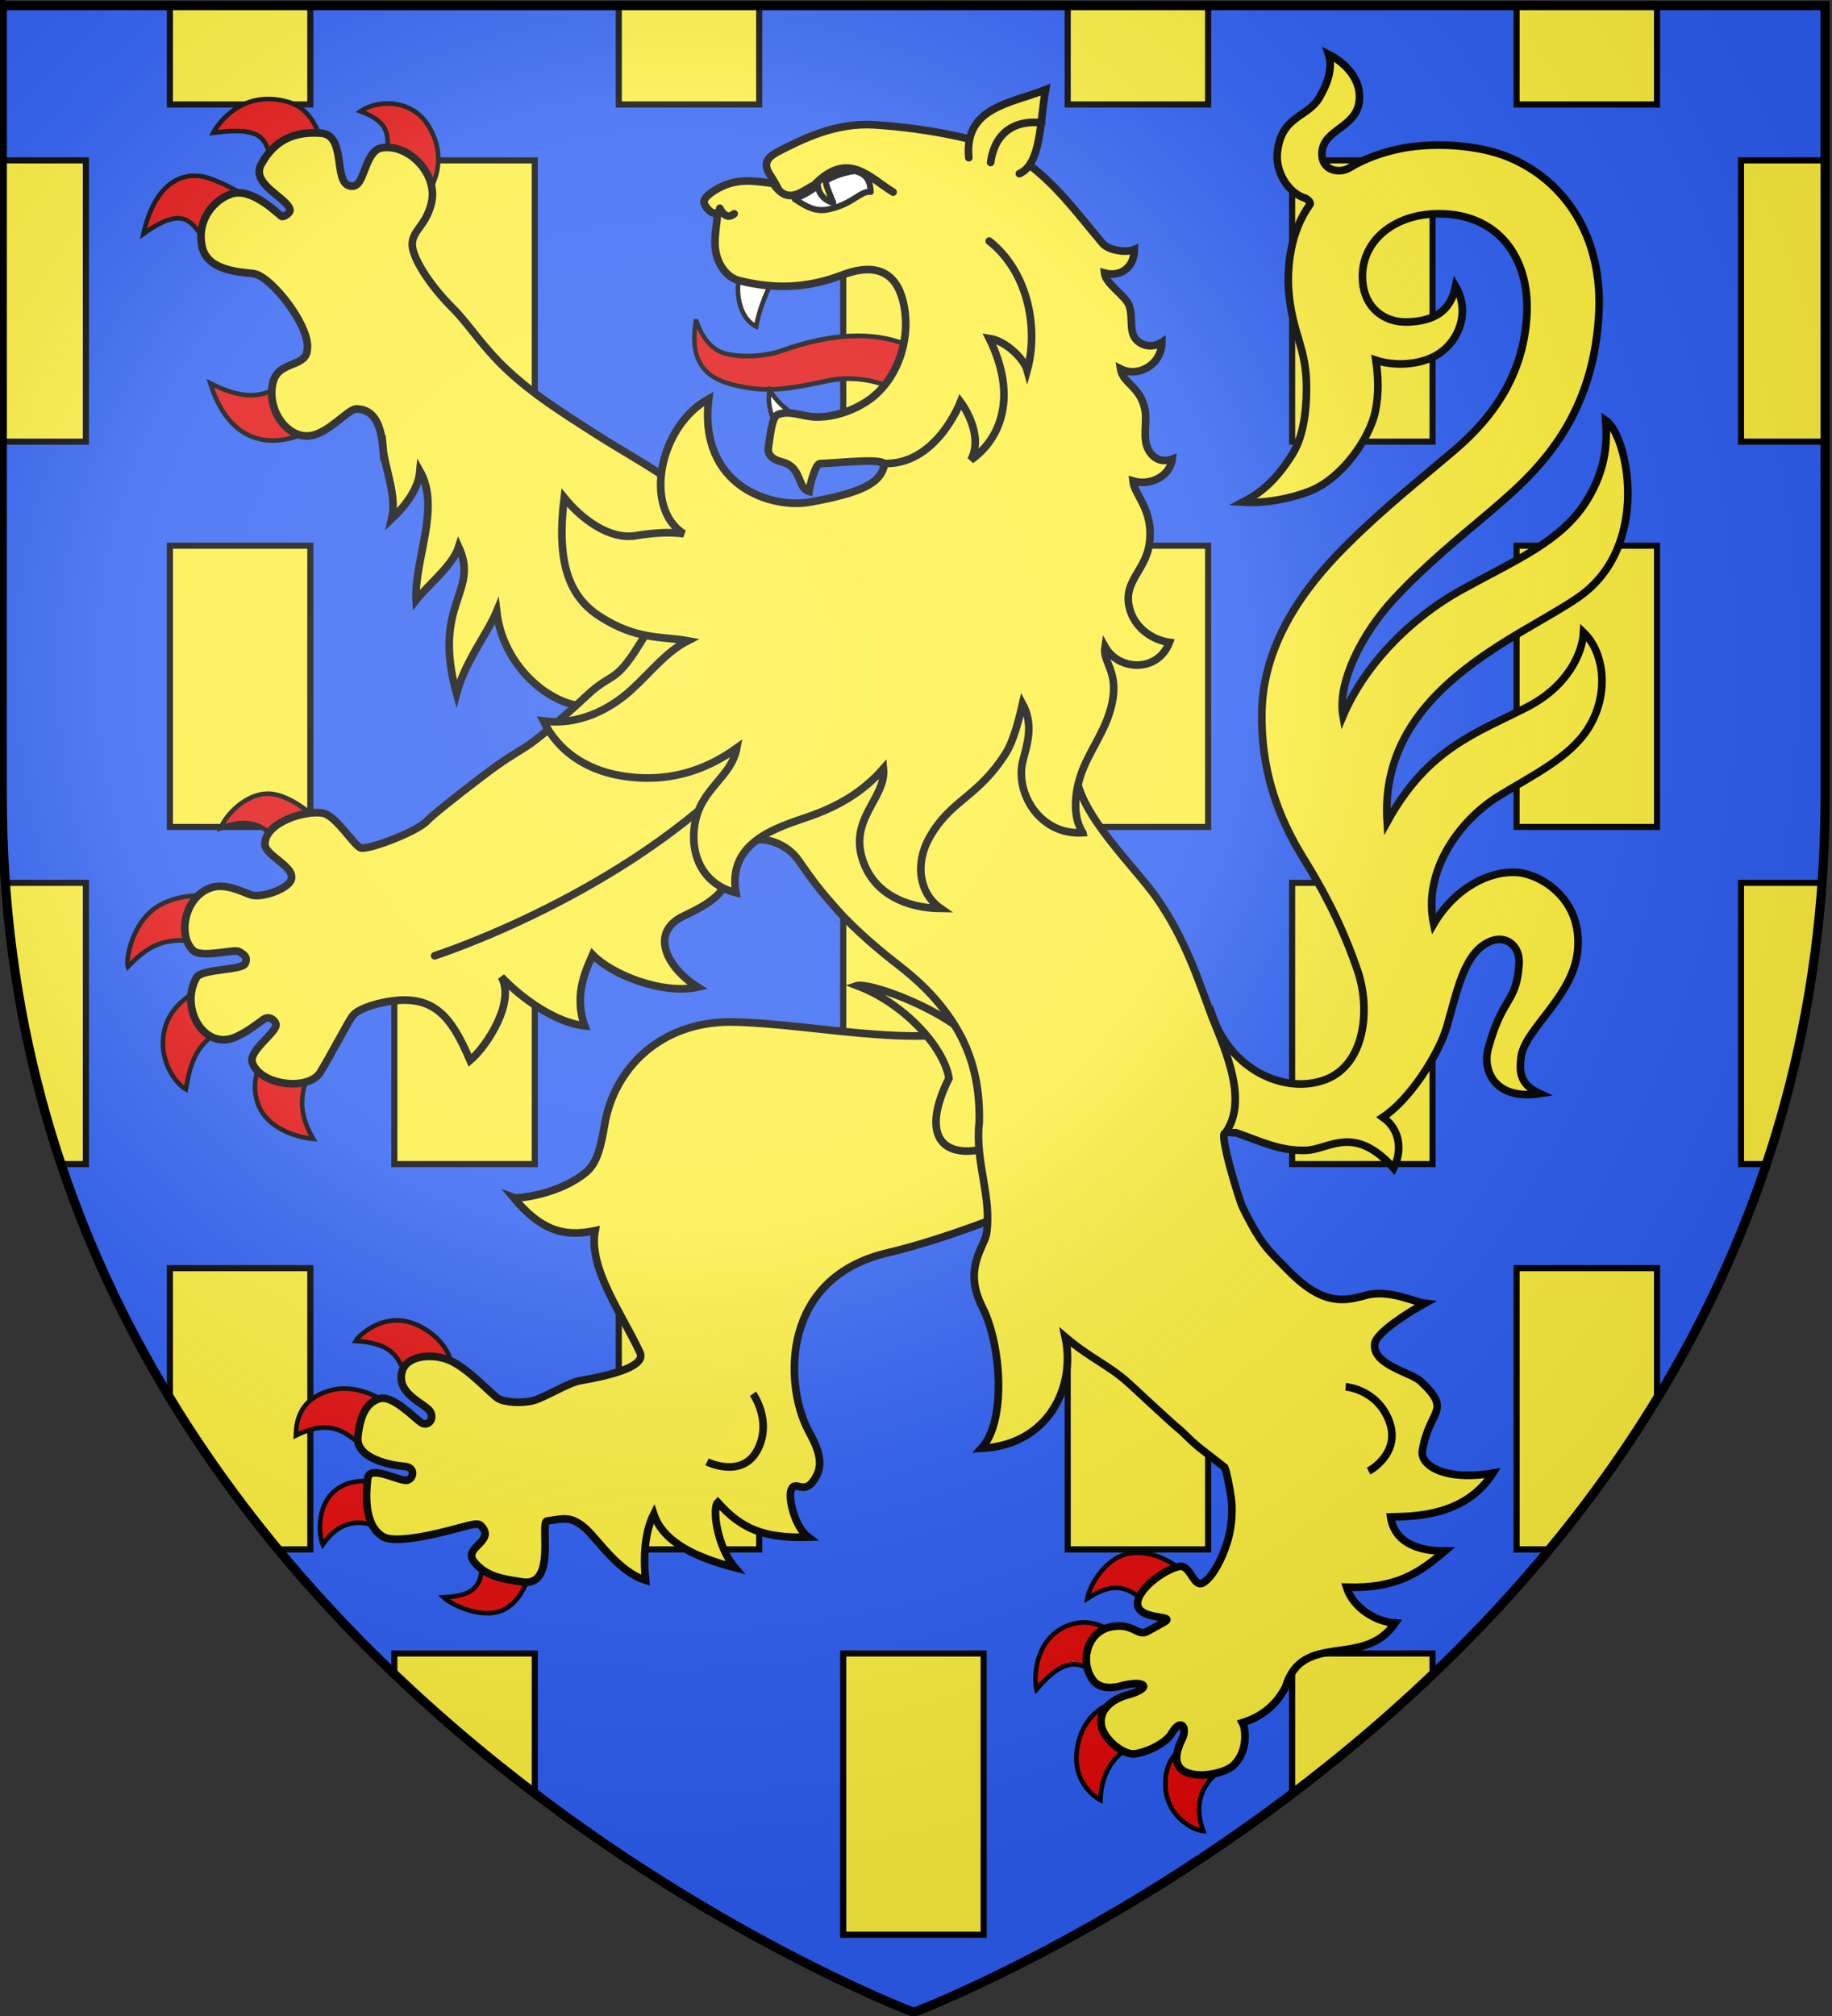 <?xml version="1.0" encoding="UTF-8" standalone="no"?>
<!-- Created with Inkscape (http://www.inkscape.org/) -->

<svg
   xmlns:dc="http://purl.org/dc/elements/1.1/"
   xmlns:cc="http://creativecommons.org/ns#"
   xmlns:rdf="http://www.w3.org/1999/02/22-rdf-syntax-ns#"
   xmlns:svg="http://www.w3.org/2000/svg"
   xmlns="http://www.w3.org/2000/svg"
   xmlns:xlink="http://www.w3.org/1999/xlink"
   version="1.0"
   width="600"
   height="660"
   id="svg2"
   style="enable-background:new">
  <rect width="100%" height="100%" fill="#333333" stroke="none"/>
  <desc
     id="desc4">Flag of Canton of Valais (Wallis)</desc>
  <defs
     id="defs6">
    <linearGradient
       id="linearGradient2893-7-8">
      <stop
         id="stop2895-4-8"
         style="stop-color:#ffffff;stop-opacity:0.314"
         offset="0" />
      <stop
         id="stop2897-0-2"
         style="stop-color:#ffffff;stop-opacity:0.251"
         offset="0.19" />
      <stop
         id="stop2901-9-4"
         style="stop-color:#6b6b6b;stop-opacity:0.125"
         offset="0.6" />
      <stop
         id="stop2899-4-5"
         style="stop-color:#000000;stop-opacity:0.125"
         offset="1" />
    </linearGradient>
    <radialGradient
       cx="221.445"
       cy="226.331"
       r="300"
       fx="221.445"
       fy="226.331"
       id="radialGradient5083"
       xlink:href="#linearGradient2893-7-8"
       gradientUnits="userSpaceOnUse"
       gradientTransform="matrix(1.353,0,0,1.349,562.371,-85.747)" />
    <clipPath
       id="clipPath3429-4-1">
      <g
         transform="matrix(0.254,0,0,0.254,148.838,129.441)"
         id="g3431-8-7"
         style="color:#000000;fill:#2b5df2;fill-opacity:1;fill-rule:nonzero;stroke:none;stroke-width:6.734;marker:none;visibility:visible;display:inline;overflow:visible;enable-background:accumulate">
        <path
           d="m 300,725.836 c 0,0 -298.5,-112.32 -298.5,-397.772 0,-285.452 0,-258.552 0,-258.552 l 597,0 0,258.552 c 0,285.452 -298.5,397.772 -298.5,397.772 z"
           id="path3433-8-4"
           style="color:#000000;fill:#2b5df2;fill-opacity:1;fill-rule:nonzero;stroke:none;stroke-width:6.734;marker:none;visibility:visible;display:inline;overflow:visible;enable-background:accumulate" />
      </g>
    </clipPath>
    <radialGradient
       cx="221.445"
       cy="226.331"
       r="300"
       fx="221.445"
       fy="226.331"
       id="radialGradient3199-1"
       xlink:href="#linearGradient3673-7"
       gradientUnits="userSpaceOnUse"
       gradientTransform="matrix(1.353,0,0,1.349,-77.629,-85.747)" />
    <linearGradient
       id="linearGradient3673-7">
      <stop
         id="stop3675-4"
         style="stop-color:#ffffff;stop-opacity:0.314"
         offset="0" />
      <stop
         id="stop3677-0"
         style="stop-color:#ffffff;stop-opacity:0.251"
         offset="0.446" />
      <stop
         id="stop3679-9"
         style="stop-color:#6b6b6b;stop-opacity:0.125"
         offset="0.72" />
      <stop
         id="stop3681-4"
         style="stop-color:#000000;stop-opacity:0.125"
         offset="1" />
    </linearGradient>
  </defs>
  <g
     id="g3846">
    <g
       transform="matrix(1.036,0.033,0.021,1.032,-57.37,-14.293)"
       id="g7013-0"
       style="stroke:#000000;stroke-width:0.539;stroke-miterlimit:4;stroke-opacity:1;stroke-dasharray:none;display:inline" />
    <g
       id="layer4" />
    <g
       id="layer2" />
    <g
       id="g7168" />
    <g
       transform="matrix(1,0,0,1.001,-0.75,-67.746)"
       id="g3130"
       style="color:#000000;fill:#2b5df2;fill-opacity:1;fill-rule:nonzero;stroke:none;stroke-width:6.734;marker:none;visibility:visible;display:inline;overflow:visible;enable-background:accumulate">
      <path
         d="m 300,725.836 c 0,0 -298.5,-112.32 -298.5,-397.772 0,-285.452 0,-258.552 0,-258.552 l 597,0 0,258.552 c 0,285.452 -298.5,397.772 -298.5,397.772 z"
         id="path3132"
         style="color:#000000;fill:#2b5df2;fill-opacity:1;fill-rule:nonzero;stroke:none;stroke-width:6.734;marker:none;visibility:visible;display:inline;overflow:visible;enable-background:accumulate" />
    </g>
    <g
       transform="matrix(3.938,0,0,3.942,-586.932,-578.06)"
       clip-path="url(#clipPath3429-4-1)"
       id="g6827"
       style="fill:#ffffff;stroke:#000000;stroke-width:0.184;stroke-miterlimit:4;stroke-opacity:1;stroke-dasharray:none">
      <rect
         width="11.679"
         height="23.358"
         x="163.172"
         y="131.961"
         id="rect6672"
         style="color:#000000;fill:#fcef3c;fill-opacity:1;fill-rule:evenodd;stroke:#000000;stroke-width:0.508;stroke-linecap:butt;stroke-linejoin:miter;stroke-miterlimit:4;stroke-opacity:1;stroke-dasharray:none;stroke-dashoffset:0;marker:none;visibility:visible;display:inline;overflow:visible;enable-background:accumulate" />
      <use
         transform="translate(37.333,0)"
         id="use6674"
         style="stroke-width:0.184"
         x="0"
         y="0"
         width="600"
         height="660"
         xlink:href="#rect6672" />
      <use
         transform="translate(74.667,0)"
         id="use6676"
         style="stroke-width:0.184"
         x="0"
         y="0"
         width="600"
         height="660"
         xlink:href="#rect6672" />
      <use
         transform="translate(112,0)"
         id="use6678"
         style="stroke-width:0.184"
         x="0"
         y="0"
         width="600"
         height="660"
         xlink:href="#rect6672" />
      <use
         transform="translate(18.667,28)"
         id="use6688"
         style="stroke-width:0.184"
         x="0"
         y="0"
         width="600"
         height="660"
         xlink:href="#rect6672" />
      <use
         transform="translate(56,28)"
         id="use6690"
         style="stroke-width:0.184"
         x="0"
         y="0"
         width="600"
         height="660"
         xlink:href="#rect6672" />
      <use
         transform="translate(93.333,28)"
         id="use6692"
         style="stroke-width:0.184"
         x="0"
         y="0"
         width="600"
         height="660"
         xlink:href="#rect6672" />
      <use
         transform="translate(2.2e-6,60)"
         id="use6694"
         style="stroke-width:0.184"
         x="0"
         y="0"
         width="600"
         height="660"
         xlink:href="#rect6672" />
      <use
         transform="translate(37.333,60)"
         id="use6696"
         style="stroke-width:0.184"
         x="0"
         y="0"
         width="600"
         height="660"
         xlink:href="#rect6672" />
      <use
         transform="translate(74.667,60)"
         id="use6698"
         style="stroke-width:0.184"
         x="0"
         y="0"
         width="600"
         height="660"
         xlink:href="#rect6672" />
      <use
         transform="translate(112,60)"
         id="use6700"
         style="stroke-width:0.184"
         x="0"
         y="0"
         width="600"
         height="660"
         xlink:href="#rect6672" />
      <use
         transform="translate(-18.667,28)"
         id="use6710"
         style="stroke-width:0.184"
         x="0"
         y="0"
         width="600"
         height="660"
         xlink:href="#rect6672" />
      <use
         transform="translate(130.667,28)"
         id="use6722"
         style="stroke-width:0.184"
         x="0"
         y="0"
         width="600"
         height="660"
         xlink:href="#rect6672" />
      <use
         transform="translate(18.667,88)"
         id="use6728"
         style="stroke-width:0.184"
         x="0"
         y="0"
         width="600"
         height="660"
         xlink:href="#rect6672" />
      <use
         transform="translate(56,88)"
         id="use6730"
         style="stroke-width:0.184"
         x="0"
         y="0"
         width="600"
         height="660"
         xlink:href="#rect6672" />
      <use
         transform="translate(93.333,88)"
         id="use6732"
         style="stroke-width:0.184"
         x="0"
         y="0"
         width="600"
         height="660"
         xlink:href="#rect6672" />
      <use
         transform="translate(2.2e-6,120)"
         id="use6734"
         style="stroke-width:0.184"
         x="0"
         y="0"
         width="600"
         height="660"
         xlink:href="#rect6672" />
      <use
         transform="translate(37.333,120)"
         id="use6736"
         style="stroke-width:0.184"
         x="0"
         y="0"
         width="600"
         height="660"
         xlink:href="#rect6672" />
      <use
         transform="translate(74.667,120)"
         id="use6738"
         style="stroke-width:0.184"
         x="0"
         y="0"
         width="600"
         height="660"
         xlink:href="#rect6672" />
      <use
         transform="translate(112,120)"
         id="use6740"
         style="stroke-width:0.184"
         x="0"
         y="0"
         width="600"
         height="660"
         xlink:href="#rect6672" />
      <use
         transform="translate(-18.667,88)"
         id="use6742"
         style="stroke-width:0.184"
         x="0"
         y="0"
         width="600"
         height="660"
         xlink:href="#rect6672" />
      <use
         transform="translate(130.667,88)"
         id="use6744"
         style="stroke-width:0.184"
         x="0"
         y="0"
         width="600"
         height="660"
         xlink:href="#rect6672" />
      <use
         transform="translate(18.667,152)"
         id="use3370"
         style="stroke-width:0.184"
         x="0"
         y="0"
         width="600"
         height="660"
         xlink:href="#rect6672" />
      <use
         transform="translate(56,152)"
         id="use3372"
         style="stroke-width:0.184"
         x="0"
         y="0"
         width="600"
         height="660"
         xlink:href="#rect6672" />
      <use
         transform="translate(93.333,152)"
         id="use3374"
         style="stroke-width:0.184"
         x="0"
         y="0"
         width="600"
         height="660"
         xlink:href="#rect6672" />
    </g>
    <g
       transform="matrix(1,0,0,1.001,-0.75,-67.746)"
       id="g3435"
       style="color:#000000;fill:none;stroke:#000000;stroke-width:1.999;stroke-linecap:butt;stroke-linejoin:miter;stroke-miterlimit:4;stroke-opacity:1;stroke-dasharray:none;stroke-dashoffset:0;marker:none;visibility:visible;display:inline;overflow:visible;enable-background:accumulate" />
    <g
       transform="matrix(3.367,0,0,3.37,-710.79,-649.44)"
       id="g3643"
       style="fill:#ffffff;stroke:#000000;stroke-width:0.184;stroke-miterlimit:4;stroke-opacity:1;stroke-dasharray:none">
      <path
         d="m 338.172,304.461 c 2.238,-0.095 4.656,-2.578 8.498,1.738 0.799,-1.616 0.719,-3.7 -1.054,-4.951 2.61,-1.698 5.411,-6.083 6.198,-8.714 1.025,-3.429 1.674,-7.437 4.387,-8.428 1.439,-0.526 2.787,0.511 2.663,2.285 -0.269,3.851 -1.601,3.023 -3.012,8.222 -0.53,1.952 0.516,5.015 5.02,4.339 -1.907,-0.882 -2.007,-2.047 -1.802,-3.587 0.357,-2.673 4.997,-5.804 5.483,-10.196 0.571,-5.166 -3.639,-7.49 -5.728,-7.69 -2.797,-0.267 -6.205,1.498 -8.265,5.001 -1.088,-5.102 2.472,-10.064 6.332,-12.438 3.234,-1.989 6.908,-3.729 8.708,-6.594 2.029,-3.23 1.621,-7.294 -0.461,-9.297 -0.106,1.932 -1.456,5.177 -5.497,7.254 -4.905,2.522 -9.648,3.969 -13.609,11.156 -0.831,-12.858 12.922,-17.87 18.635,-21.85 7.092,-4.941 4.775,-15.707 2.623,-17.176 0.125,1.803 0.199,4.625 -1.944,7.964 -2.478,3.861 -6.812,5.612 -12.041,8.496 -5.2,2.869 -9.517,7.452 -11.565,12.261 -0.564,-3.246 1.833,-7.947 4.852,-11.24 3.128,-3.41 6.864,-6.4 8.989,-8.206 4.232,-3.597 10.398,-8.576 11.038,-19.495 0.452,-7.679 -3.359,-13.056 -8.702,-15.3 -3.133,-1.316 -7.727,-1.513 -10.89,-0.802 -1.587,0.357 -3.169,0.906 -4.655,1.801 -1.046,0.63 -2.851,0.242 -2.669,-1.588 0.214,-2.157 3.286,-2.316 3.613,-4.843 0.27,-2.085 -1.311,-3.761 -2.984,-4.591 0.419,1.277 -0.035,2.759 -0.913,4.237 -1.144,1.927 -3.735,1.721 -4.072,5.367 -0.167,1.823 1.046,3.879 2.767,4.389 0.204,0.125 0.546,0.401 0.401,0.601 -1.899,2.613 -2.243,6.071 -2.05,8.468 0.321,4.004 1.702,5.415 1.72,9.123 0.005,1.156 0.004,4.488 -1.383,6.685 -1.709,2.708 -3.173,3.781 -4.802,4.634 2.298,0.145 4.755,-0.39 6.475,-1.059 3.179,-1.237 5.877,-5.174 6.413,-7.784 0.357,-1.738 0.277,-3.363 0.049,-4.946 1.556,0.528 4.266,0.603 6.161,-0.656 1.947,-1.293 3.024,-4.086 1.593,-6.522 -0.494,2.469 -2.14,3.364 -4.61,3.462 -2.351,0.093 -4.23,-1.379 -4.435,-3.938 -0.302,-3.773 2.897,-6.521 7.294,-6.574 5.825,-0.069 8.99,4.219 8.681,9.831 -0.31,5.625 -3.088,9.766 -7.017,13.114 -3.375,2.876 -6.927,5.671 -10.439,9.166 -2.74,2.726 -8.136,8.506 -8.317,16.169 -0.134,5.679 1.513,10.271 4.091,14.408 2.578,4.137 4.104,7.584 5.204,10.792 1.322,3.856 0.702,9.118 -3.023,10.594 -3.858,1.529 -9.096,-0.787 -10.956,-5.834 -0.661,3.688 -1.563,11.316 2.161,11.03 2.255,0.779 4.287,1.818 6.843,1.71 z"
         id="path504"
         style="fill:#fff03c;fill-opacity:1;fill-rule:evenodd;stroke:#000000;stroke-width:0.742;stroke-linecap:butt;stroke-linejoin:miter;stroke-miterlimit:4;stroke-opacity:1;stroke-dasharray:none;display:inline" />
      <g
         transform="matrix(0.353,0.029,-0.029,0.354,217.228,189.047)"
         id="g3019-8"
         style="fill:#fcef3c;fill-opacity:1;stroke:#000000;stroke-width:2.51;stroke-miterlimit:4;stroke-opacity:1;stroke-dasharray:none;display:inline">
        <path
           d="m 59.37,32.66 c -8.868,0.666 -13.287,7.859 -14.41,10.44 15.64,-3.274 14.53,1.439 17.96,10.661 l 13.366,-6.501 c -1.516,-4.863 -4.139,-12.747 -11.53,-14.241 -1.956,-0.395 -3.743,-0.482 -5.386,-0.358 z m 33.293,-1.482 c -2.987,0.108 -5.862,1.128 -7.878,2.781 6.307,1.86 9.863,4.295 7.345,14.696 l 12.149,7.134 c 2.723,-3.698 5.338,-11.951 -1.009,-19.95 -2.717,-3.424 -6.767,-4.801 -10.607,-4.661 z M 41.457,55.212 C 36.147,55.35 29.986,59.117 28.103,72.225 41.317,61.031 41.936,71.074 49.222,77.397 l 8.435,-16.406 c 0,0 -5.509,-3.461 -12.71,-5.369 -1.071,-0.284 -2.265,-0.441 -3.49,-0.41 z m 31.546,49.801 c -5.253,9.672 -12.928,10.701 -23.246,6.45 7.465,18.385 21.99,17.376 34.574,6.152 l -11.328,-12.601 z"
           id="path3021-8"
           style="fill:#e20909;fill-opacity:1;fill-rule:evenodd;stroke:#000000;stroke-width:1.255;stroke-linecap:butt;stroke-linejoin:miter;stroke-miterlimit:4;stroke-opacity:1;stroke-dasharray:none;display:inline" />
        <path
           d="m 98.501,125.347 c 0.889,5.229 4.911,12.556 3.959,18.978 3.503,-3.896 6.617,-8.713 6.651,-13.638 6.555,9.628 0.393,24.304 1.84,35.248 2.624,-4.048 9.277,-10.237 10.465,-15.438 6.781,12.013 -6.142,15.906 2.694,40.028 1.654,-9.103 7.092,-16.961 9.135,-23.276 3.324,16.801 20.525,26.677 29.477,23.121 23.28,25.744 47.76,12.997 44.111,-16.766 0,0 -23.472,-42.408 -28.927,-45.789 -5.922,-3.671 -13.333,-6.817 -21.86,-11.334 -9.624,-5.098 -17.514,-9.178 -25.143,-15.167 -7.629,-5.989 -11.522,-11.601 -16.544,-15.833 -7.069,-5.958 -12,-12.812 -12.411,-16.147 -0.503,-4.081 3.373,-5.5 4.316,-12.122 1.122,-7.879 -7.503,-15.532 -14.804,-13.781 -4.162,0.998 -3.978,8.881 -6.125,10.644 -0.506,0.416 -1.138,0.597 -1.983,0.423 -4.426,-0.913 -1.889,-13.769 -8.914,-13.699 -7.025,0.07 -12.42,2.647 -15.64,9.806 -2.588,5.754 8.236,8.657 8.895,11.861 0.148,0.718 -1.292,1.893 -2.031,1.935 -0.488,0.028 -8.666,-7.47 -14.39,-5.031 -4.46,1.901 -8.996,7.68 -6.823,15.007 1.879,6.336 10.449,6.103 14.582,6.209 4.9,0.125 16.888,13.112 16.519,19.431 0.141,5.058 -7.504,3.684 -8.609,9.587 -1.417,7.57 5.049,15.399 11.485,13.884 4.816,-1.134 9.536,-7.907 11.737,-8.295 5.373,-0.466 7.352,4.35 8.337,10.155 z"
           id="path3029-2"
           style="fill:#fcef3c;fill-opacity:1;fill-rule:evenodd;stroke:#000000;stroke-width:2.092;stroke-linecap:butt;stroke-linejoin:miter;stroke-miterlimit:4;stroke-opacity:1;stroke-dasharray:none;display:inline" />
      </g>
      <path
         d="m 249.691,320.982 c -2.231,0.009 -3.819,1.674 -4.004,1.999 4.098,0.269 4.293,1.886 5.394,4.764 1.563,-1.138 2.942,-2.114 3.845,-2.638 0.079,-0.664 -0.909,-2.623 -3.23,-3.674 -0.71,-0.321 -1.38,-0.453 -2.005,-0.451 z m -4.996,6.622 c -0.455,-0.008 -0.919,0.036 -1.387,0.161 -3.422,0.914 -3.372,3.527 -3.421,4.396 3.789,-1.847 5.182,2.9e-4 7.376,1.825 l 1.843,-4.777 c -0.676,-0.473 -2.438,-1.567 -4.411,-1.605 z m 4.729,9.526 c 0,0 -2.999,-1.237 -5.19,0.016 -2.363,1.351 -2.181,4.529 -1.733,5.621 2.008,-2.947 4.635,-2.38 6.597,-0.995 z m 8.41,6.114 c 0.617,3.863 -0.911,4.481 -3.573,4.646 0.903,0.831 3.929,2.215 5.932,1.154 2.201,-1.165 2.761,-4.623 2.543,-4.711 z"
         id="path3031-4"
         style="fill:#e20909;fill-opacity:1;fill-rule:evenodd;stroke:#000000;stroke-width:0.445;stroke-linecap:butt;stroke-linejoin:miter;stroke-miterlimit:4;stroke-opacity:1;stroke-dasharray:none;display:inline" />
      <path
         d="m 282.169,291.993 c -7.002,-0.003 -11.342,4.684 -12.239,9.914 -0.385,2.245 -0.749,3.78 -1.796,4.664 -2.567,2.167 -6.694,2.626 -7.078,2.481 2.466,2.945 4.647,3.932 7.936,3.216 -0.685,3.626 2.642,8.124 4.361,11.837 0.58,1.254 -2.335,2.137 -5.839,2.74 -1.14,0.196 -3.377,1.604 -4.473,1.911 -1.135,0.317 -2.849,0.207 -3.507,-0.201 -0.68,-0.422 -3.135,-3.196 -5,-3.81 -1.735,-0.572 -3.908,-0.244 -4.311,1.173 -0.643,2.261 2.356,3.165 2.755,3.965 0.387,0.773 -0.278,1.392 -0.84,1.067 -0.667,-0.385 -2.817,-2.78 -4.146,-2.357 -1.001,0.319 -1.826,1.219 -2.078,3.714 -0.214,2.114 3.237,2.76 4.541,2.86 1.062,0.081 0.924,1.136 0.284,1.336 -0.689,0.216 -3.698,-1.592 -3.869,-0.159 -0.171,1.433 -0.395,4.555 1.493,5.651 1.484,0.862 7.064,-0.775 7.703,-0.936 0.761,-0.192 1.504,-0.416 1.752,-0.187 1.683,1.56 -1.76,2.117 -0.594,3.566 1.239,1.54 3.03,1.681 4.681,1.954 3.393,0.56 1.672,-5.886 2.422,-5.926 1.619,-0.226 2.253,-0.474 3.559,0.583 1.305,1.056 3.266,4.322 6.014,5.174 -0.24,-2.497 -0.042,-4.743 0.799,-6.421 0.955,2.866 4.395,4.286 7.89,5.199 -1.749,-2.049 -2.227,-5.768 -1.667,-6.335 2.297,2.565 4.457,3.499 8.796,3.375 -1.292,-0.962 -1.952,-3.768 -1.667,-4.557 0.438,-1.211 1.384,0.898 2.548,-1.563 0.733,-1.551 -0.45,-3.42 -0.94,-4.387 -2.249,-4.433 -2.589,-14.696 7.798,-17.12 5.649,-1.318 14.186,-4.609 14.925,-5.541 5.889,-7.426 0.452,-13.7 -2.586,-17.301 -7.687,3.678 -18.789,0.545 -27.626,0.421 z"
         id="path3039-5"
         style="fill:#fcef3c;fill-opacity:1;fill-rule:evenodd;stroke:#000000;stroke-width:0.742;stroke-linecap:butt;stroke-linejoin:miter;stroke-miterlimit:4;stroke-opacity:1;stroke-dasharray:none;display:inline" />
      <path
         d="m 294.481,288.463 c 4.562,1.718 8.432,5.955 8.932,8.999 -2.629,5.254 -0.894,7.602 2.863,6.974 3.066,-0.511 3.071,-2.966 2.264,-5.797 -0.721,-2.526 -1.817,-4.233 -4.151,-6.04 -3.048,-2.359 -8.597,-4.367 -9.907,-4.136 z"
         id="path3041-5"
         style="fill:#fcef3c;fill-opacity:1;fill-rule:evenodd;stroke:#000000;stroke-width:0.742;stroke-linecap:butt;stroke-linejoin:miter;stroke-miterlimit:4;stroke-opacity:1;stroke-dasharray:none;display:inline" />
      <path
         d="m 321.875,343.556 c -0.315,-0.006 -0.631,0.013 -0.956,0.074 -2.37,0.439 -3.888,3.243 -4.054,4.38 2.292,-1.475 3.83,-1.586 6.278,0.948 0.781,-0.921 1.945,-2.187 3.115,-3.466 -0.309,-0.387 -2.178,-1.889 -4.383,-1.936 z m -5.126,6.775 c -0.699,-0.034 -1.497,0.102 -2.302,0.538 -3.001,1.624 -2.678,5.488 -2.525,5.971 2.662,-3.156 4.434,-3.131 6.707,-0.623 l 0.455,-4.978 c -0.265,-0.329 -1.169,-0.851 -2.334,-0.908 z m 3.139,7.685 c 0,0 -3.01,0.366 -3.888,3.974 -0.877,3.604 1.511,5.243 2.14,5.58 0.095,-2.771 1.469,-5.078 4.761,-5.808 l -3.013,-3.747 z m 6.724,4.162 c -0.723,0.523 -2.213,1.3 -2.145,3.998 0.073,2.903 2.584,4.3 3.679,4.418 -1.011,-2.717 -0.027,-4.731 1.746,-5.961 l -3.279,-2.455 z"
         id="path3069-1"
         style="fill:#e20909;fill-opacity:1;fill-rule:evenodd;stroke:#000000;stroke-width:0.445;stroke-linecap:butt;stroke-linejoin:miter;stroke-miterlimit:4;stroke-opacity:1;stroke-dasharray:none;display:inline" />
      <g
         transform="matrix(0.286,-0.209,-0.209,-0.287,387.672,436.73)"
         id="g2989-7"
         style="fill:#fcef3c;fill-opacity:1;stroke:#000000;stroke-width:2.51;stroke-miterlimit:4;stroke-opacity:1;stroke-dasharray:none;display:inline">
        <path
           d="m -66.193,629.784 c -4.887,3.492 -12.8,2.025 -15.886,-0.035 6.761,-1.737 9.645,-5.321 10.366,-10.725 l 11.763,-0.195 c 0,0 -1.506,6.637 -5.3,10.197 -0.296,0.278 -0.616,0.525 -0.942,0.758 z m -30.969,-11.839 c -2.652,1.909 -7.129,4.493 -12.141,4.71 -7.857,0.341 -15.154,-6.57 -15.805,-8.548 9.163,1.62 14.277,0.353 22.466,-8.719 l 8.002,10.518 c 0,0 -0.931,0.893 -2.522,2.039 z m -11.758,-21.281 c 0,0 -10.462,3.47 -17.422,-1.766 -7.425,-5.584 -6.968,-14.576 -5.669,-17.226 4.596,4.343 10.948,10.738 22.256,5.538 l 0.836,13.454 z m 2.424,-22.744 c -3.644,-1.828 -9.604,-4.208 -11.74,-10.697 -2.603,-7.904 4.327,-15.287 6.482,-17.095 0.951,9.533 5.591,13.286 13.458,17.448 l -8.2,10.344 z"
           id="path3055-1"
           style="fill:#e20909;fill-opacity:1;fill-rule:evenodd;stroke:#000000;stroke-width:1.255;stroke-linecap:butt;stroke-linejoin:miter;stroke-miterlimit:4;stroke-opacity:1;stroke-dasharray:none;display:inline" />
        <g
           id="g2997-1"
           style="fill:#fcef3c;fill-opacity:1;stroke:#000000;stroke-width:2.51;stroke-miterlimit:4;stroke-dasharray:none">
          <g
             id="g3041-5"
             style="fill:#fcef3c;fill-opacity:1;stroke:#000000;stroke-width:2.51;stroke-miterlimit:4;stroke-dasharray:none">
            <path
               d="m 15.573,267.841 c 12.978,9.778 20.185,-8.707 34.649,-3.574 -4.057,3.378 -6.893,10.164 -4.986,15.777 10.865,-8.422 18.416,-8.594 27.655,-7.902 -4.491,3.231 -10.278,9.154 -6.511,16.295 5.425,-3.789 16.659,-11.901 29.758,-6.851 -12.18,6.097 -14.837,13.553 -12.064,16.307 8.195,8.143 13.222,3.722 10.827,15.793 -0.673,3.392 -8.164,11.437 -4.034,15.613 2.19,2.215 12.648,1.422 17.575,0.804 -2.069,1.885 -5.612,9.004 -11.878,11.341 -6.266,2.337 -11.378,5.07 -13.254,18.831 -0.851,6.344 -1.893,8.614 0.21,20.505 0.423,2.39 6.805,20.539 8.099,19.179 10.167,3.268 13.262,17.481 15.85,27.842 3.062,10.833 6.552,21.49 6.897,34.916 0.265,10.313 -3.805,31.234 2.209,40.916 7.788,12.555 16.824,25.432 22.071,31.091 14.38,15.505 17.439,18.211 5.346,35.383 -7.149,10.151 -33.982,42.667 -62.198,36.759 -14.417,-3.018 -22.578,3.832 -38.113,-2.906 -15.535,-6.738 -12.958,-2.87 -23.071,-4.118 -10.113,-1.248 -18.739,-1.65 -21.275,-1.512 -5.071,0.276 -6.609,0.714 -15.613,0.531 -9.004,-0.182 -17.179,-0.528 -18.932,-0.905 -3.506,-0.754 -16.809,2.718 -18.922,4.66 -1.304,1.198 -0.264,11.135 -2.889,13.912 -3.29,3.481 -14.211,7.325 -17.84,2.564 -1.944,-2.55 3.23,-10.084 0.012,-12.187 -2.191,-1.432 -9.104,0.608 -11.13,2.941 -1.158,1.333 -3.473,6.591 -7.414,8.106 -7.363,2.832 -15.719,-4.694 -14.593,-10.818 0.572,-3.113 9.369,-6.211 9.994,-7.632 0.708,-1.611 1.086,-2.746 -0.586,-3.657 -1.814,-0.987 -10.461,5.927 -13.019,4.784 -8.711,-3.892 -10.193,-17.409 -0.989,-19.461 3.092,-0.689 6.585,-0.611 8.989,-0.613 2.133,-0.002 2.505,-2.22 2.089,-3.088 -0.948,-1.975 -10.362,-1.352 -11.424,-4.623 -2.042,-6.29 7.792,-15.482 13.508,-13.152 4.436,1.808 14.27,6.595 15.821,7.087 0.776,0.246 2.246,0.993 8.02,-1.234 14.169,-5.879 14.371,-14.061 11.324,-27.446 6.34,0.458 19.665,5.742 20.405,13.411 1.028,-8.003 4.634,-18.892 10.62,-24.29 2.627,9.09 10.398,12.695 13.227,14.402 1.013,-7.309 8.861,-20.025 18.11,-24.145 -3.745,9.325 -2.002,19.973 8.354,17.993 10.355,-1.98 13.845,-1.316 20.588,4.223 6.743,5.539 14.051,-3.056 13.902,-10.328 -0.149,-7.272 -0.099,-10.036 0.605,-17.272 0.757,-7.785 3.018,-16.549 4.63,-22.097 1.821,-6.27 3.128,-12.637 2.915,-20.298 -0.272,-9.814 -3.548,-18.758 -10.339,-27.589 -7.342,-7.928 -9.057,-18.417 -16.51,-25.922 -3.116,-2.642 -10.841,-4.124 -12.636,-15.406 -1.795,-11.282 -12.992,-29.13 -23,-31.046 15.364,-10.057 30.83,-1.816 36.573,11.046 2.156,-8.928 5.075,-13.015 6.657,-20.488 0.599,-2.831 3.088,-15.97 3.93,-18.953 1.158,-6.848 1.114,-5.767 3.782,-15.126 -0.194,-1.201 -3.425,-8.007 -4.554,-9.546 -0.326,-0.445 -2.679,-4.191 -6.926,-7.363 -3.759,-2.807 -8.787,-5.352 -11.871,-5.115 -3.174,0.243 0.118,6.051 -2.717,7.455 -3.75,1.857 -14.179,1.801 -15.616,-2.075 -1.398,-3.771 7.237,-8.253 3.219,-7.752 l -5.137,0.641 c -3.158,0.394 -1.682,3.972 -6.98,6.707 -6.511,3.361 -13.344,-2.722 -12.996,-8.965 0.228,-4.107 5.912,-5.758 5.912,-5.758 5.839,-2.487 6.246,-5.532 -1.251,-2.575 0,0 -7.327,2.728 -10.081,-2.651 -1.879,-3.669 0.144,-10.464 2.93,-11.851 3.697,-1.841 8.903,-2.44 11.34,-1.347 4.572,2.05 4.697,-1.274 1.244,-3.042 -1.962,-1.004 -5.821,-3.39 -4.81,-6.759 1.231,-4.106 8.725,-7.732 12.246,-7.238 5.392,0.757 8.5,5.982 8.745,7.945 6.423,-2.2 11.585,-0.964 15.325,0.918 z"
               id="path2975-2"
               style="fill:#fcef3c;fill-opacity:1;fill-rule:evenodd;stroke:#000000;stroke-width:2.092;stroke-linecap:butt;stroke-linejoin:miter;stroke-miterlimit:4;stroke-opacity:1;stroke-dasharray:none;display:inline" />
          </g>
          <path
             d="m -55.235,566.944 c 0,0 52.326,-17.339 100.136,-8.391"
             id="path4171-7"
             style="color:#000000;fill:#fff03c;fill-opacity:1;fill-rule:evenodd;stroke:#000000;stroke-width:2.092;stroke-linecap:round;stroke-linejoin:miter;stroke-miterlimit:4;stroke-opacity:1;stroke-dasharray:none;stroke-dashoffset:0;marker:none;visibility:visible;display:inline;overflow:visible;enable-background:accumulate" />
        </g>
      </g>
      <g
         transform="matrix(0.321,0.008,-0.008,0.322,202.523,178.033)"
         id="g2657-6"
         style="fill:#fcef3c;fill-opacity:1;stroke:#000000;stroke-width:2.699;stroke-miterlimit:4;stroke-opacity:1;stroke-dasharray:none;display:inline" />
      <g
         transform="matrix(0.317,0.049,-0.048,0.318,211.923,168.175)"
         id="g2655-4"
         style="fill:#fcef3c;fill-opacity:1;stroke:#000000;stroke-width:2.699;stroke-miterlimit:4;stroke-opacity:1;stroke-dasharray:none;display:inline">
        <g
           transform="matrix(1,0.125,0,1,3.8986913e-6,-34.321)"
           id="g2651-2"
           style="stroke-width:2.699">
          <path
             d="m 318.739,150.264 c -7.934,0.239 -15.587,0.483 -22.243,-1.63 -6.2,-1.968 -14.928,-0.942 -21.613,2.342 -10.755,5.283 -17.632,9.153 -29.36,9.381 -9.876,0.191 -13.66,-5.133 -13.469,-15.963 2.917,5.468 6.72,7.444 10.063,7.462 4.301,0.022 11.656,-2.007 17.094,-5.604 28.15,-18.625 48.983,-15.294 59.528,4.012 z"
             id="path601-3"
             style="fill:#e00808;fill-opacity:1;fill-rule:evenodd;stroke:#000000;stroke-width:1.386;stroke-linecap:butt;stroke-linejoin:miter;stroke-miterlimit:4;stroke-opacity:1;stroke-dasharray:none;display:inline" />
        </g>
        <g
           transform="translate(3.8986913e-6,0)"
           id="g2652-2"
           style="stroke-width:2.699">
          <path
             d="m 243.244,124.017 c -0.771,3.134 0.834,12.273 7.133,14.291 0.132,-5.348 1.741,-11.765 3.151,-15.129 z m 14.091,32.678 c -0.255,3.314 1.28,7.247 3.131,9.518 l 6.8,-2.696 c -3.892,-1.421 -7.532,-3.849 -9.931,-6.822 z"
             id="path602-2"
             style="fill:#ffffff;fill-opacity:1;fill-rule:evenodd;stroke:#000000;stroke-width:1.386;stroke-linecap:butt;stroke-linejoin:miter;stroke-miterlimit:4;stroke-opacity:1;stroke-dasharray:none;display:inline" />
        </g>
        <g
           transform="translate(3.8986913e-6,0)"
           id="g2653-1"
           style="stroke-width:2.699" />
        <path
           d="m 371.219,274.34 c -3.636,-3.976 -4.202,-10.728 -3.32,-16.501 1.203,-7.873 5.738,-14.841 6.234,-23.449 0.571,-10.069 -4.71,-11.674 -4.675,-16.6 5.176,6.621 16.993,5.382 19.131,-4.265 -5.333,0.059 -10.579,-2.686 -13.008,-7.317 -4.375,-8.339 2.634,-12.524 2.539,-21.234 -0.111,-10.275 -6.742,-13.746 -7.773,-17.946 5.235,0.762 10.878,-2.972 10.8,-8.341 -2.505,1.39 -5.332,1.122 -7.454,-1.547 -2.544,-3.2 -1.642,-8.062 -2.9,-11.771 -2.335,-6.888 -7.878,-6.929 -9.246,-11.232 5.681,1.862 12.119,-3.049 11.212,-9.836 -1.761,1.568 -4.269,2.125 -6.575,1.135 -4.147,-1.78 -2.819,-6.614 -4.865,-10.544 -1.482,-2.846 -8.06,-5.385 -8.899,-8.613 4.748,0.544 8.684,-2.794 7.908,-8.409 -2.214,1.42 -7.709,1.474 -9.808,-0.357 -9.826,-8.571 -16.926,-15.823 -27.794,-21.249 -8.81,-4.399 -29.954,-5.083 -46.032,-3.605 -11.849,1.09 -21.046,7.688 -27.686,12.481 -5.787,4.177 -1.37,6.835 0.731,9.659 -5.468,0.159 -10.192,-0.061 -14.967,2.689 -2.754,1.586 -6.194,4.654 -5.633,6.254 0.324,0.925 2.882,3.701 4.49,2.297 0.449,3.71 0.035,5.919 0.73,9.733 0.915,5.016 4.502,9.19 8.764,9.608 11.3,1.11 21.194,-0.985 30.629,-6.341 12.774,-7.251 18.22,-0.226 20.568,7.89 2.367,8.182 1.201,18.946 -5.322,26.565 -3.386,3.955 -10.034,8.364 -17.039,9.117 -3.932,0.423 -7.999,-0.945 -11.193,1.079 -1.628,1.032 -1.203,6.845 -1.249,10.069 -0.035,2.517 2.057,3.576 4.761,3.811 6.268,0.545 5.665,7.092 9.424,7.545 -0.011,-1.686 0.578,-8.558 2.055,-8.827 5.939,-1.083 19.39,-4.875 19.311,-2.556 -0.202,5.834 -6.26,9.603 -20.591,14.522 -11.117,3.816 -34.252,0.54 -35.037,-26.138 -13.703,10.442 -14.692,35.721 -1.382,41.42 -4.464,0.072 -9.252,1.142 -14.416,2.82 -7.674,2.493 -17.036,-2.612 -23.064,-8.072 0.508,19 5.474,29.039 15.826,33.717 12.302,5.559 19.883,3.088 27.683,3.296 -5.888,4.222 -9.569,10.884 -14.595,17.13 -5.648,7.018 -14.415,13.281 -25.062,13.483 5.74,8.329 14.999,12.569 25.517,12.758 14.193,0.258 25.136,-5.254 33.685,-13.616 -0.29,9.113 -8.97,13.616 -9.142,24.603 -0.154,9.819 5.461,17.783 15.428,18.614 -4.942,-14.957 9.83,-21.536 18.452,-26.1 8.159,-4.319 15.021,-9.715 20.171,-17.779 2.274,8.938 -8.883,17.051 -1.372,29.564 5.05,8.414 14.83,11.011 24.854,9.565 -7.047,-3.397 -9.854,-12.094 -6.563,-20.683 4.725,-12.334 12.605,-14.084 19.027,-28.555 1.704,-3.839 2.404,-9.897 2.834,-15.656 4.4,5.827 3.177,11.872 2.671,17.108 -0.949,9.837 8.486,21.431 21.23,18.61 z"
           id="path604-6"
           style="fill:#fff03c;fill-opacity:1;fill-rule:evenodd;stroke:#000000;stroke-width:2.309;stroke-linecap:butt;stroke-linejoin:miter;stroke-miterlimit:4;stroke-opacity:1;stroke-dasharray:none;display:inline" />
        <g
           transform="translate(0,3e-6)"
           id="g2656-8"
           style="stroke-width:2.699">
          <path
             d="m 306.522,78.102 c -3.741,-14.828 9.999,-18.072 19.944,-23.832 -0.269,9.856 2.078,22.369 -4.06,26.268"
             id="path2472-67-5"
             style="color:#000000;fill:#fff03c;fill-opacity:1;fill-rule:evenodd;stroke:#000000;stroke-width:2.309;stroke-linecap:round;stroke-linejoin:miter;stroke-miterlimit:4;stroke-opacity:1;stroke-dasharray:none;stroke-dashoffset:0;marker:none;visibility:visible;display:inline;overflow:visible;enable-background:accumulate" />
          <path
             d="m 249.217,95.037 c 5.395,5.645 8.527,0.882 12.155,-1.599 8.627,-12.056 16.206,-4.783 24.005,-1.572"
             id="path3449-9-7"
             style="color:#000000;fill:none;stroke:#000000;stroke-width:2.309;stroke-linecap:round;stroke-linejoin:miter;stroke-miterlimit:4;stroke-opacity:1;stroke-dasharray:none;stroke-dashoffset:0;marker:none;visibility:visible;display:inline;overflow:visible;enable-background:accumulate" />
          <path
             d="m 256.202,98.498 c 4.757,2.207 7.543,2.917 11.438,1.158 6.362,-2.648 7.923,-6.706 11.02,-6.816 -0.57,-2.616 -1.401,-5.082 -5.803,-5.504 -4.055,1.355 -6.288,2.727 -8.059,4.19 -0.497,0.41 1.449,3.578 3.095,6.241 -1.103,0.11 -4.537,-0.972 -5.318,-4.214 -1.576,1.509 -3.29,3.134 -6.373,4.945 z"
             id="path3451-9-6"
             style="fill:#ffffff;fill-opacity:1;fill-rule:evenodd;stroke:#000000;stroke-width:1.848;stroke-linecap:round;stroke-linejoin:round;stroke-miterlimit:4;stroke-opacity:1;stroke-dasharray:none" />
          <path
             d="m 294.319,173.363 c 16.335,-1.447 20.752,-21.993 20.752,-21.993 0,0 8.781,8.444 5.742,16.887 8.106,-7.768 11.146,-21.278 0,-37.152 5.404,2e-5 11.483,4.728 12.834,7.768 1.543,-12.91 -4.053,-29.384 -17.225,-36.814"
             id="path3310-1"
             style="color:#000000;fill:none;stroke:#000000;stroke-width:2.309;stroke-linecap:round;stroke-linejoin:miter;stroke-miterlimit:4;stroke-opacity:1;stroke-dasharray:none;stroke-dashoffset:0;marker:none;visibility:visible;display:inline;overflow:visible;enable-background:accumulate" />
          <path
             d="m 239.289,76.032 c 0,0 1.762,4.164 4.645,1.762"
             transform="matrix(0.926,-0.142,0.142,0.926,1.773,68.285)"
             id="path4115-8"
             style="color:#000000;fill:none;stroke:#000000;stroke-width:2.465;stroke-linecap:round;stroke-linejoin:miter;stroke-miterlimit:4;stroke-opacity:1;stroke-dasharray:none;stroke-dashoffset:0;marker:none;visibility:visible;display:inline;overflow:visible;enable-background:accumulate" />
          <path
             d="m 326.804,64.384 c 0,0 -13.697,-0.557 -13.522,14.141"
             id="path4134-9"
             style="color:#000000;fill:none;stroke:#000000;stroke-width:2.309;stroke-linecap:round;stroke-linejoin:miter;stroke-miterlimit:4;stroke-opacity:1;stroke-dasharray:none;stroke-dashoffset:0;marker:none;visibility:visible;display:inline;overflow:visible;enable-background:accumulate" />
        </g>
      </g>
      <path
         d="m 284.348,328.111 c 0,0 1.887,2.638 0.455,5.417 -1.494,2.898 -4.925,1.197 -4.925,1.197"
         id="path3656-2"
         style="color:#000000;fill:#fff03c;fill-opacity:1;fill-rule:evenodd;stroke:#000000;stroke-width:0.742;stroke-linecap:butt;stroke-linejoin:miter;stroke-miterlimit:4;stroke-opacity:1;stroke-dasharray:none;stroke-dashoffset:0;marker:none;visibility:visible;display:inline;overflow:visible;enable-background:accumulate" />
      <path
         d="m 341.994,327.434 c 0,0 3.021,0.212 4.219,3.285 1.25,3.204 -1.981,4.91 -1.981,4.91"
         id="path3860-7"
         style="color:#000000;fill:#fff03c;fill-opacity:1;fill-rule:evenodd;stroke:#000000;stroke-width:0.742;stroke-linecap:butt;stroke-linejoin:miter;stroke-miterlimit:4;stroke-opacity:1;stroke-dasharray:none;stroke-dashoffset:0;marker:none;visibility:visible;display:inline;overflow:visible;enable-background:accumulate" />
    </g>
  </g>
  <g
     transform="matrix(1,0,0,1.001,-0.75,-0.34)"
     id="g3195"
     style="enable-background:new">
    <path
       d="m 300,658.5 c 0,0 298.5,-112.32 298.5,-397.772 0,-285.452 0,-258.552 0,-258.552 l -597,0 0,258.552 c 0,285.452 298.5,397.772 298.5,397.772 z"
       id="path2875"
       style="opacity:0.8;fill:url(#radialGradient3199-1);fill-opacity:1;fill-rule:evenodd;stroke:none;display:inline;enable-background:new" />
    <path
       d="m 300,658.5 c 0,0 -298.5,-112.32 -298.5,-397.772 0,-285.452 0,-258.552 0,-258.552 l 597,0 0,258.552 c 0,285.452 -298.5,397.772 -298.5,397.772 z"
       id="path1411"
       style="fill:none;stroke:#000000;stroke-width:2.998;stroke-linecap:butt;stroke-linejoin:miter;stroke-miterlimit:4;stroke-opacity:1;stroke-dasharray:none" />
  </g>
</svg>
